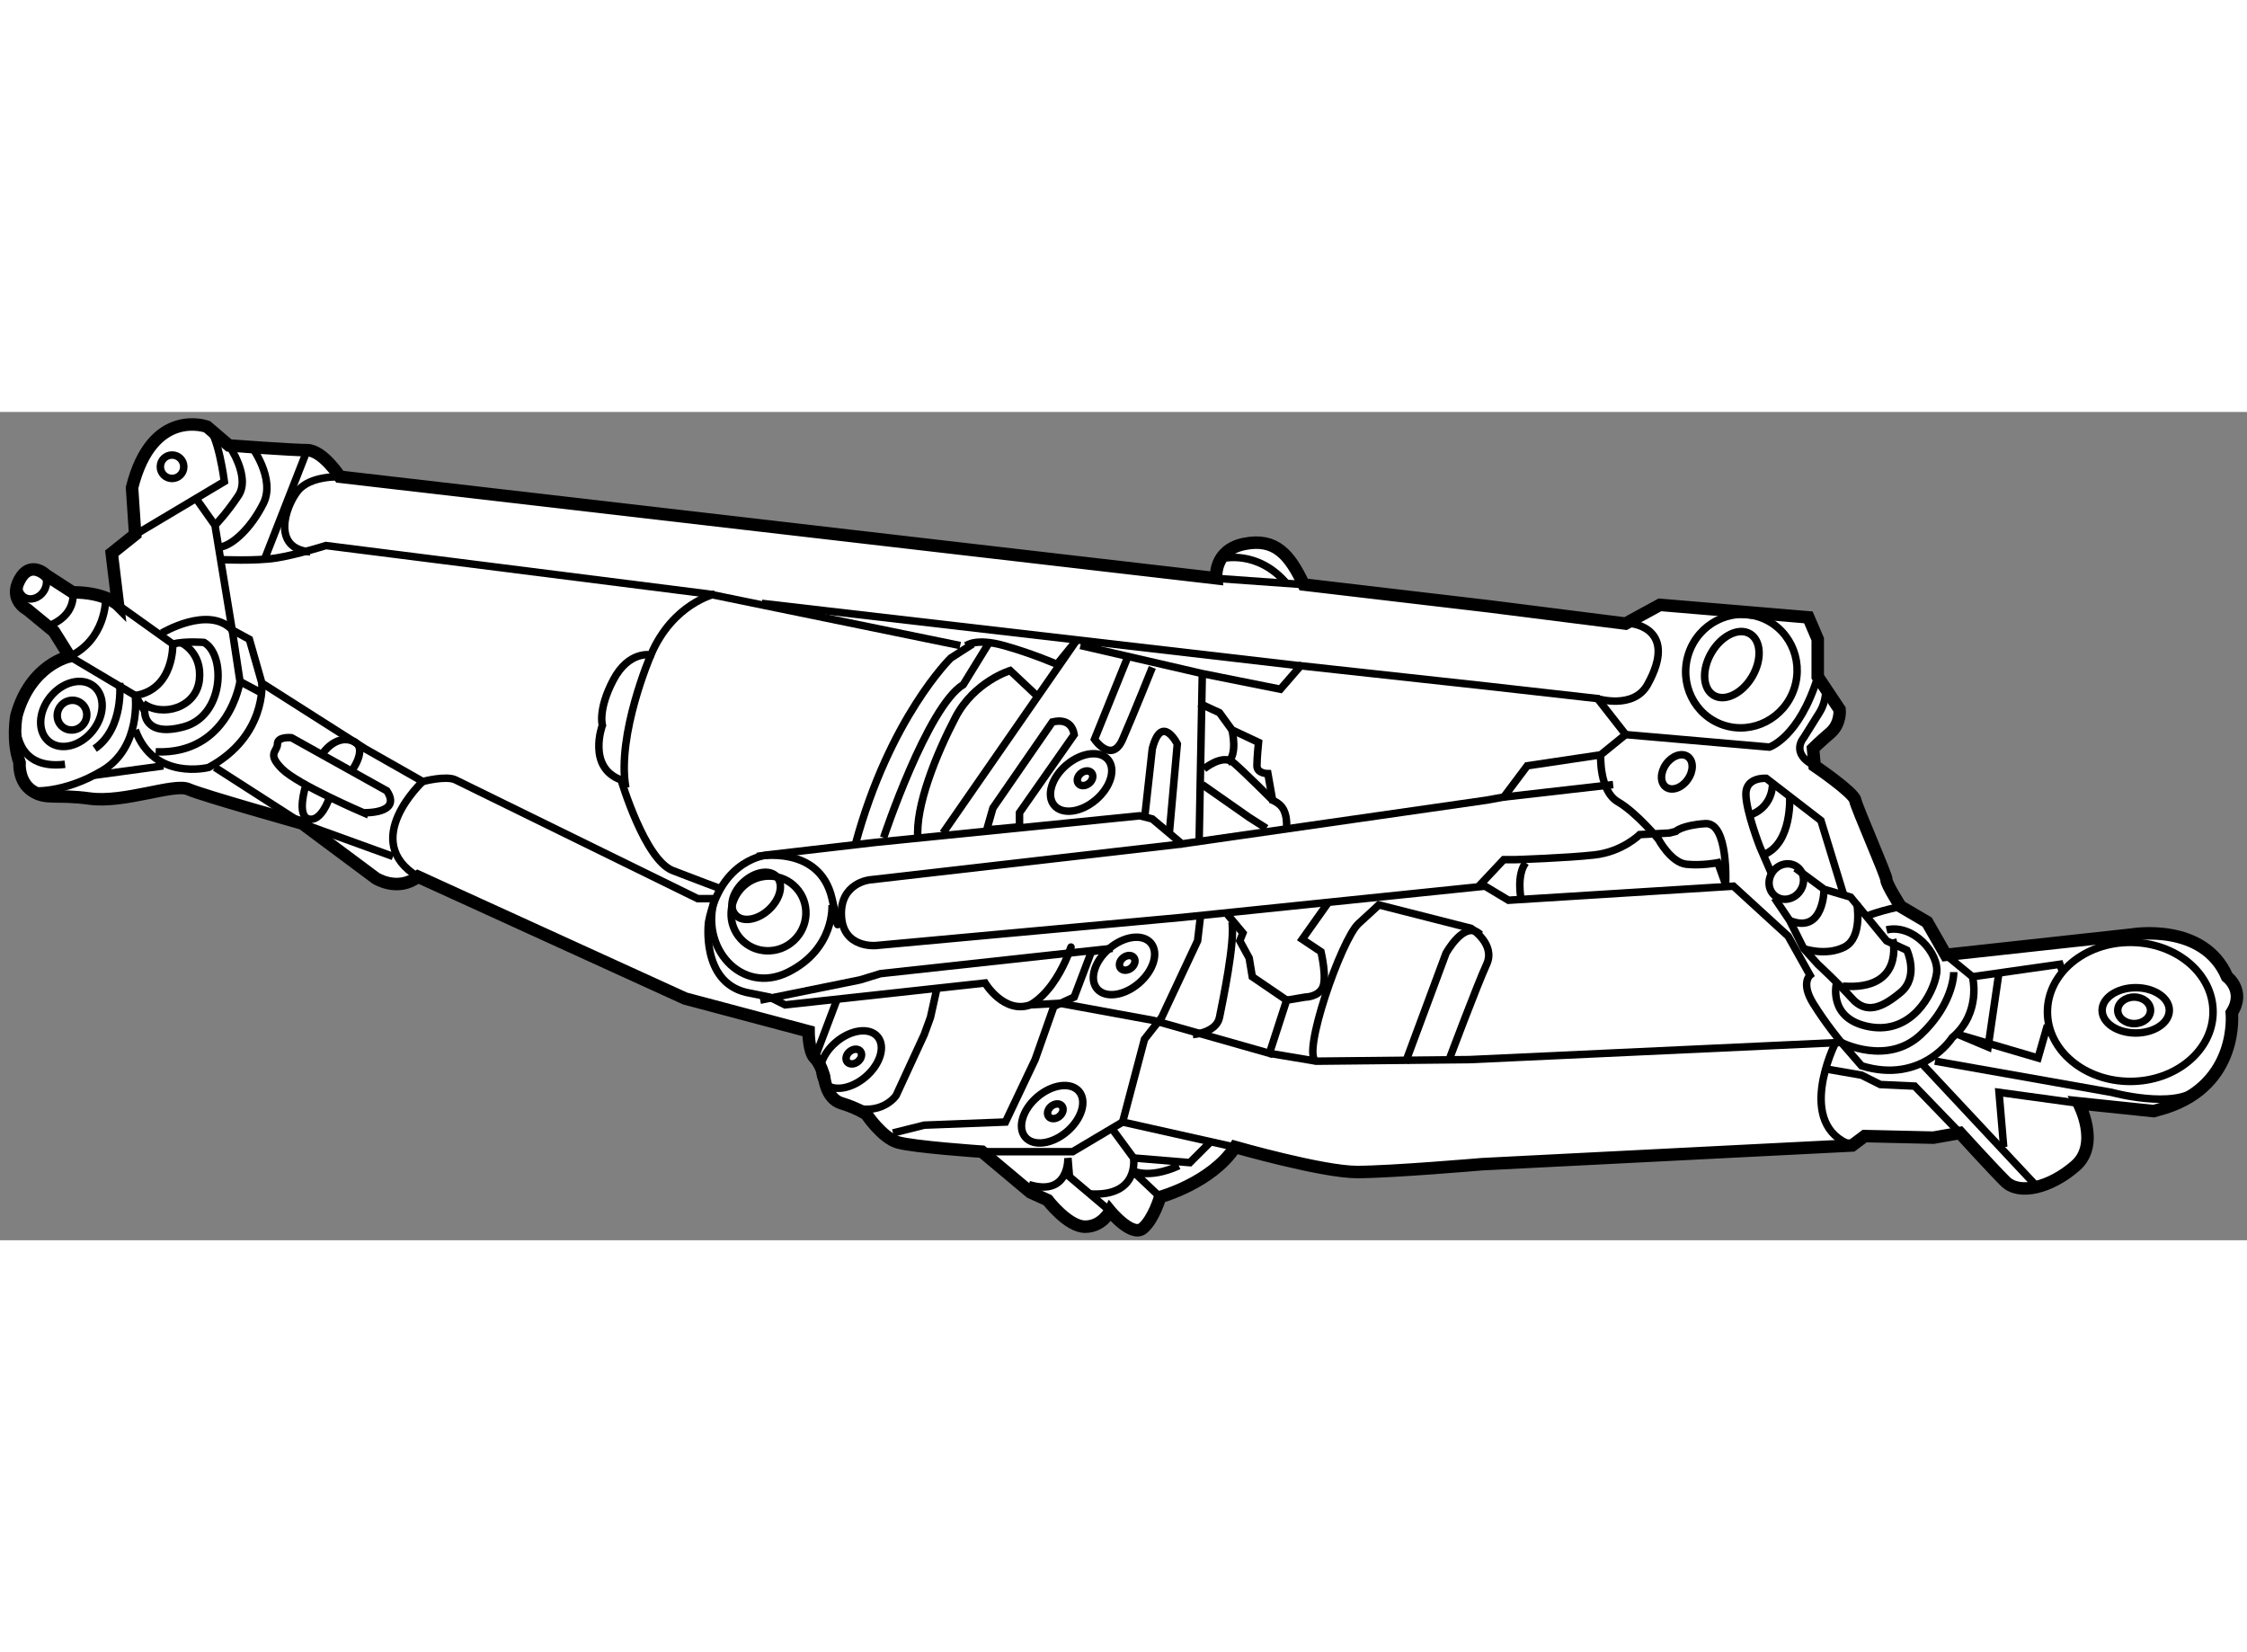 <?xml version="1.0" encoding="utf-8"?>
<!-- Generator: Adobe Illustrator 15.1.0, SVG Export Plug-In . SVG Version: 6.00 Build 0)  -->
<!DOCTYPE svg PUBLIC "-//W3C//DTD SVG 1.1//EN" "http://www.w3.org/Graphics/SVG/1.1/DTD/svg11.dtd">
<svg version="1.1" xmlns="http://www.w3.org/2000/svg" xmlns:xlink="http://www.w3.org/1999/xlink" x="0px" y="0px" width="244.8px"
	 height="180px" viewBox="147.985 57.468 89.897 33.138" enable-background="new 0 0 244.8 180" xml:space="preserve">
	
<rect x="147.985" y="57.468" width="89.897" height="33.138" fill="#808080" stroke="none"/>
	
<g><path fill="#FFFFFF" stroke="#000000" stroke-width="0.5" d="M225.336,86.501l-2.75-0.063l-0.5,0.375l-14.813,0.75
				c0,0-3.625,0.313-5,0.313s-4.875-1-4.875-1c-0.938,1.438-3,2-3,2s-0.25,0.875-0.688,1.25s-1.313-0.688-1.313-0.688
				s-0.313,0.625-1,0.625s-1.5-1.063-1.5-1.063l-0.688-0.313l-1.938-1.625c0,0-2.75-0.188-3.375-0.375s-1.25-1.125-1.25-1.125
				s-0.375-0.25-1-0.438s-0.688-1.063-0.688-1.063s-0.125-0.5-0.375-0.75s-0.25-1.063-0.25-1.063l-4.938-1.313l-10.688-4.875
				c-0.813,0.625-1.688,0.063-1.688,0.063l-2.938-2.188c0,0-4-1.125-4.563-1.375s-2.563,0.563-3.938,0.375s-1.75,0.063-2.313-0.313
				s-0.5-1.125-0.5-1.125c-0.313-0.875-0.125-1.875-0.125-1.875c0.563-2.063,2.125-2.375,2.125-2.375l-0.625-1l-1.063-0.875
				c0,0-0.75-0.375-0.313-1.188s1.063-0.188,1.063-0.188l1.063,0.688c1.313,0,1.813,0.5,1.813,0.5l-0.25-2.063l0.938-0.75
				l-0.125-1.875c0.813-3.25,3-2.438,3-2.438l0.875,0.75c0,0,2.5,0.188,3.125,0.188s1.313,1.063,1.313,1.063l35.063,4.063
				c0,0-0.125-1.125,1.125-1.375s1.813,0.438,2.375,1.625l7.438,0.875l5.438,0.688l1.375-0.75l5.938,0.5l0.375,0.875v1.5l0.875,1.313
				c0,0,0.063,0.563-0.375,0.938s-0.688,0.625-0.688,0.625l0.063,0.688c0,0,1.563,1.063,1.625,1.375s1.25,3,1.25,3.188
				s0.563,1.063,0.563,1.063l1.063,0.625l0.75,1.313l7.438-0.813c0,0,2.875-0.5,3.813,1.688c0,0,0.75,0.563,0.188,1.438
				c0,0,0.313,2.875-2.688,3.813l-0.438,0.125l-3-0.313c0,0,0.875,1.625-0.125,2.5s-2.25,1.188-2.813,0.625s-1.813-1.938-1.813-1.938
				L225.336,86.501z"></path><ellipse transform="matrix(0.836 0.548 -0.548 0.836 59.809 -71.322)" fill="none" stroke="#000000" stroke-width="0.3" cx="149.273" cy="64.439" rx="0.531" ry="0.625"></ellipse><path fill="none" stroke="#000000" stroke-width="0.3" d="M150.898,64.689c0,0,0.188,0.938-1.063,1.375"></path><path fill="none" stroke="#000000" stroke-width="0.3" d="M152.211,65.001c0,0,0,1.563-1.438,2.25l2.625,1.563l0.375,0.625
				c0,0-0.063,1.063,1.563,0.625s1.688-2.875,0.813-3.375c0,0-0.75-0.063-1.25,0.063l-2.188-1.563"></path><path fill="none" stroke="#000000" stroke-width="0.3" d="M153.398,62.376l3.563-2.125c0,0-0.25-1.938-0.688-2.188"></path><circle fill="none" stroke="#000000" stroke-width="0.3" cx="154.869" cy="59.66" r="0.469"></circle><ellipse transform="matrix(0.627 -0.779 0.779 0.627 2.126 143.502)" fill="none" stroke="#000000" stroke-width="0.3" cx="150.836" cy="69.533" rx="0.602" ry="0.584"></ellipse><ellipse transform="matrix(0.627 -0.779 0.779 0.627 2.14 143.463)" fill="none" stroke="#000000" stroke-width="0.3" cx="150.819" cy="69.498" rx="1.425" ry="1.086"></ellipse><path fill="none" stroke="#000000" stroke-width="0.3" d="M155.836,60.939l0.75,1.063l0.688,4.188l0.688,0.375l0.5,1.75
				l4.125,2.625l2.313,1.313c0,0,0.938-0.25,1.313-0.063s9.688,4.75,9.688,4.75h0.688"></path><line fill="none" stroke="#000000" stroke-width="0.3" x1="160.273" y1="59.001" x2="158.586" y2="63.314"></line><path fill="none" stroke="#000000" stroke-width="0.3" d="M156.836,63.376c0,0,1.375,0.063,2.188-0.063s2-0.5,2-0.5l15.313,1.938
				l10.063,2.063"></path><path fill="none" stroke="#000000" stroke-width="0.3" d="M157.148,58.814c0,0,0.875,1.25,0.375,2s-0.938,1.188-0.938,1.188"></path><path fill="none" stroke="#000000" stroke-width="0.3" d="M158.023,58.814c0,0,1,1.313,0.5,2.313s-1.25,1.688-1.75,1.75"></path><path fill="none" stroke="#000000" stroke-width="0.3" d="M154.898,66.751c0,0,0.063,1.813-1.5,2.063c0,0,0.25,2.063-1.313,3
				s-2.813,0.813-2.813,0.813"></path><path fill="none" stroke="#000000" stroke-width="0.3" d="M161.586,60.064c0,0-1.188-0.063-1.688,0.563s-1.063,2.313,0.5,2.438"></path><path fill="none" stroke="#000000" stroke-width="0.3" d="M155.211,66.689c0,0,0.875,0.375,0.75,1.5s-1.5,1.5-2.25,0.938"></path><path fill="none" stroke="#000000" stroke-width="0.3" d="M158.461,68.314c0,0,0.188,2.125-2.125,3.375c0,0-2.188,0.563-2.938-1.5
				"></path><path fill="none" stroke="#000000" stroke-width="0.3" d="M154.461,66.314c0,0,1.875-1.125,2.813-0.125l0.313,2.063
				c0,0-0.438,2.938-3.375,2.813"></path><line fill="none" stroke="#000000" stroke-width="0.3" x1="158.523" y1="68.751" x2="157.586" y2="68.251"></line><line fill="none" stroke="#000000" stroke-width="0.3" x1="151.773" y1="72.001" x2="154.523" y2="71.626"></line><path fill="none" stroke="#000000" stroke-width="0.3" d="M148.648,69.939c0,0-0.125,1.875,1.938,1.625"></path><path fill="none" stroke="#000000" stroke-width="0.3" d="M152.773,68.314c0,0,0.188,1.813-1,2.625"></path><path fill="none" stroke="#000000" stroke-width="0.3" d="M164.898,72.251c0,0-2.563,2.375-0.188,3.813"></path><path fill="none" stroke="#000000" stroke-width="0.3" d="M186.648,66.814c0,0,0.375-0.313,1.5,0s2.125,0.75,2.125,0.75l0.813-1
				l-5.375,7.75"></path><path fill="none" stroke="#000000" stroke-width="0.3" d="M176.586,64.751c0,0-1.688,0.375-2.563,2.438c0,0-0.875-0.188-1.5,1
				s-0.438,1.813-0.438,1.813s-0.625,1.688,0.75,2.188c0,0,0.938,3.188,2.063,3.625s1.813,0.688,1.813,0.688"></path><path fill="none" stroke="#000000" stroke-width="0.3" d="M174.023,67.189c0,0-1.375,3.188-1,5.313"></path><path fill="none" stroke="#000000" stroke-width="0.3" d="M186.898,66.751l-0.875,0.563c0,0-2.438,2.375-3.813,7.438"></path><path fill="none" stroke="#000000" stroke-width="0.3" d="M193.086,67.314l-1.313,3.25c0,0,0.688,1,1.125,0
				s1.188-2.875,1.188-2.875"></path><path fill="none" stroke="#000000" stroke-width="0.3" d="M189.461,68.814l-1.063-1c0,0-1.438,0.438-2.188,1.875
				s-1.625,3.563-1.5,4.875"></path><path fill="none" stroke="#000000" stroke-width="0.3" d="M183.336,74.501c0,0,1.75-5.25,3.188-6.125l1-1.625"></path><path fill="none" stroke="#000000" stroke-width="0.3" d="M190.961,70.376l-2.188,3.125v0.563l-1.313,0.125l0.25-0.875
				l2.375-3.438C190.086,69.876,190.836,69.626,190.961,70.376z"></path><line fill="none" stroke="#000000" stroke-width="0.3" x1="196.086" y1="67.939" x2="195.961" y2="74.564"></line><path fill="none" stroke="#000000" stroke-width="0.3" d="M199.461,74.064c0-0.188,0-0.438-0.125-0.688s-0.438-0.375-0.438-0.375
				l-0.188-1.063c0,0-0.438,0-0.438-0.313s0.063-0.938,0.063-0.938l-1.063-0.5l-0.5-0.688l-0.813-0.375"></path><line fill="none" stroke="#000000" stroke-width="0.3" x1="200.023" y1="67.626" x2="178.461" y2="65.126"></line><path fill="none" stroke="#000000" stroke-width="0.3" d="M194.773,74.251l0.313-3.5c0,0-0.625-1.25-1,0.188l-0.313,2.813"></path><ellipse transform="matrix(0.76 -0.649 0.649 0.76 -1.106 141.555)" fill="none" stroke="#000000" stroke-width="0.3" cx="191.363" cy="72.277" rx="1.413" ry="0.913"></ellipse><ellipse transform="matrix(0.633 0.774 -0.774 0.633 126.11 -121.671)" fill="none" stroke="#000000" stroke-width="0.3" cx="191.367" cy="72.158" rx="0.259" ry="0.34"></ellipse><ellipse transform="matrix(0.76 -0.649 0.649 0.76 -10.517 138.226)" fill="none" stroke="#000000" stroke-width="0.3" cx="182.144" cy="83.371" rx="1.413" ry="0.913"></ellipse><ellipse transform="matrix(0.632 0.775 -0.775 0.632 131.546 -110.522)" fill="none" stroke="#000000" stroke-width="0.3" cx="182.148" cy="83.251" rx="0.26" ry="0.34"></ellipse><ellipse transform="matrix(0.76 -0.649 0.649 0.76 -10.006 143.985)" fill="none" stroke="#000000" stroke-width="0.3" cx="190.207" cy="85.559" rx="1.413" ry="0.913"></ellipse><ellipse transform="matrix(0.632 0.775 -0.775 0.632 136.208 -115.965)" fill="none" stroke="#000000" stroke-width="0.3" cx="190.211" cy="85.439" rx="0.26" ry="0.34"></ellipse><ellipse transform="matrix(0.76 -0.649 0.649 0.76 -5.463 144.43)" fill="none" stroke="#000000" stroke-width="0.3" cx="193.082" cy="79.621" rx="1.413" ry="0.913"></ellipse><ellipse transform="matrix(0.632 0.775 -0.775 0.632 132.665 -120.378)" fill="none" stroke="#000000" stroke-width="0.3" cx="193.086" cy="79.501" rx="0.26" ry="0.34"></ellipse><path fill="none" stroke="#000000" stroke-width="0.3" d="M195.273,74.751l-12.5,1.438c0,0-1.188,0.125-1.125,1.438
				s1.375,1.188,1.375,1.188l12.25-1.125l12.125-1.25l0.938,0.563l9-0.563l2.188,2l0.875,1.563c0,0-0.375,0.313,0.125,1.125
				s1.125,1.563,1.125,1.563l-14.875,0.688l-6.125,0.063l-1.875-0.313"></path><polyline fill="none" stroke="#000000" stroke-width="0.3" points="196.086,72.376 197.961,73.689 198.648,74.126 		"></polyline><path fill="none" stroke="#000000" stroke-width="0.3" d="M196.148,71.751c0,0,0.75-0.625,1.188-0.25s1.563,1.5,1.563,1.5"></path><polyline fill="none" stroke="#000000" stroke-width="0.3" points="196.023,77.564 195.898,78.626 194.461,81.689 193.773,82.564 
				192.898,85.876 197.648,86.939 		"></polyline><ellipse transform="matrix(0.733 -0.681 0.681 0.733 -4.697 141.796)" fill="none" stroke="#000000" stroke-width="0.3" cx="178.148" cy="76.876" rx="1.125" ry="0.75"></ellipse><ellipse transform="matrix(0.733 -0.68 0.68 0.733 -4.947 142.3)" fill="none" stroke="#000000" stroke-width="0.3" cx="178.735" cy="77.45" rx="1.508" ry="1.484"></ellipse><path fill="none" stroke="#000000" stroke-width="0.3" d="M178.273,75.251c0,0,2.5-0.5,3,1.688s0,0.25,0,0.25
				s0.125,1.75-1.75,2.688s-3.563-1-2.938-2.938"></path><path fill="none" stroke="#000000" stroke-width="0.3" d="M185.461,80.564l-0.25,1.125l-0.25,0.688l-1.125,2.438
				c0,0-0.5,0.75-1.625,0.5"></path><polyline fill="none" stroke="#000000" stroke-width="0.3" points="183.711,86.314 184.961,86.001 188.211,85.876 189.398,83.376 
				190.148,81.251 190.961,80.876 191.648,79.064 192.489,78.927 183.211,79.939 182.398,80.189 178.398,81.001 		"></polyline><line fill="none" stroke="#000000" stroke-width="0.3" x1="180.586" y1="83.314" x2="181.461" y2="81.001"></line><path fill="none" stroke="#000000" stroke-width="0.3" d="M201.148,77.064l-1.063,1.5l0.75,0.5c0,0,0.25,1.063,0.063,1.438
				s-0.688,0.375-0.688,0.375l-0.75,0.125l-0.688,2.125l-4.625-1.313l-3.75-0.688l-1.188,0.063c-1.063,0.375-1.813-0.875-1.813-0.875
				l-8,0.875l-0.625-0.313l-0.938-0.188c-1.813-0.438-1.5-2.813-1.5-2.813c0.5-2.563,2.375-2.688,2.375-2.688l4.313-0.5l10.563-1.063
				l0.5,0.125l1.188,1l12.188-1.75l0.688-0.125l0.938-1.25l2.938-0.438l1-0.813l-1.125-1.438l-4.438-0.5l-7.438-0.813l-0.813,0.938
				l-3.125-0.625l-4.875-1.125"></path><path fill="none" stroke="#000000" stroke-width="0.3" d="M190.773,79.126c0.25-1.063-0.188,1.25-1.563,2.063"></path><polyline fill="none" stroke="#000000" stroke-width="0.3" points="192.898,85.876 190.898,87.064 187.273,87.064 		"></polyline><path fill="none" stroke="#000000" stroke-width="0.3" d="M192.398,89.439l-1.625-1.375l-0.063-0.75c0,0,0.063,1.563-1.563,1.063"></path><path fill="none" stroke="#000000" stroke-width="0.3" d="M192.461,86.126l0.875,1.188c0,0,0.25,1.563-1.75,1.438"></path><polyline fill="none" stroke="#000000" stroke-width="0.3" points="196.398,86.689 195.586,87.501 193.336,87.314 		"></polyline><path fill="none" stroke="#000000" stroke-width="0.3" d="M194.398,88.876l-1.125-1.063c0,0,0.625,0.375,1.875-0.188"></path><polyline fill="none" stroke="#000000" stroke-width="0.3" points="199.461,81.001 198.086,80.064 197.961,79.314 197.586,78.626 
				197.711,78.314 197.086,77.564 		"></polyline><path fill="none" stroke="#000000" stroke-width="0.3" d="M195.711,82.376c0,0,0.938-0.063,1.063-0.688s0.625-3,0.5-3.813"></path><path fill="none" stroke="#000000" stroke-width="0.3" d="M200.648,83.439c-0.625-0.188,1-4.875,1.688-5.5s0.813-0.75,0.813-0.75
				l3.688,0.938c0,0,1,0.625,0.625,1.438s-1.5,3.813-1.5,3.813"></path><path fill="none" stroke="#000000" stroke-width="0.3" d="M204.211,83.501l1.625-4.375c0,0,0.75-1.375,1.375-0.75"></path><path fill="none" stroke="#000000" stroke-width="0.3" d="M197.273,70.189c0,0,0.25,1-0.188,1.313"></path><line fill="none" stroke="#000000" stroke-width="0.3" x1="208.148" y1="72.876" x2="212.523" y2="72.376"></line><ellipse transform="matrix(0.95 0.313 -0.313 0.95 32.231 -64.752)" fill="none" stroke="#000000" stroke-width="0.3" cx="217.55" cy="67.889" rx="2.224" ry="2.275"></ellipse><ellipse transform="matrix(0.863 0.506 -0.506 0.863 64.061 -100.61)" fill="none" stroke="#000000" stroke-width="0.3" cx="217.148" cy="67.564" rx="0.945" ry="1.428"></ellipse><path fill="none" stroke="#000000" stroke-width="0.3" d="M213.273,65.939c0,0,1.875,0.188,0.625,2.438
				c-0.558,1.004-2,0.563-2,0.563"></path><path fill="none" stroke="#000000" stroke-width="0.3" d="M213.023,70.376l5.75,0.5c0,0,1.188-0.375,1.938-2.813"></path><ellipse transform="matrix(-0.815 -0.58 0.58 -0.815 348.756 255.25)" fill="none" stroke="#000000" stroke-width="0.3" cx="215.18" cy="71.876" rx="0.531" ry="0.75"></ellipse><ellipse transform="matrix(-0.814 -0.581 0.581 -0.814 353.702 265.845)" fill="none" stroke="#000000" stroke-width="0.3" cx="219.398" cy="76.314" rx="0.669" ry="0.729"></ellipse><path fill="none" stroke="#000000" stroke-width="0.3" d="M212.023,71.189c0,0-0.063,1.438,0.688,1.875s1.625,1.5,1.625,1.5
				s0.5,0.938,1.125,1s1.25-0.063,1.25-0.063l0.313,0.875c0,0,0.125-2.5-0.813-2.438s-1.188,0.313-1.188,0.313l-0.25,0.063
				l-1.188,0.063c0,0-0.688,0.688-1.813,0.813s-3.125,0.188-3.125,0.188h-0.5l-1,1.063"></path><path fill="none" stroke="#000000" stroke-width="0.3" d="M208.836,76.939c0,0-0.188-0.938,0.188-1.438"></path><path fill="none" stroke="#000000" stroke-width="0.3" d="M221.023,68.501c0,0,0.063,0.5-0.25,1s-0.625,1-0.625,1
				s-0.563,0.625,0.438,1.125"></path><path fill="none" stroke="#000000" stroke-width="0.3" d="M219.821,75.721l1.14,0.843l1.063,0.313l1.438,1.75l0.813,0.375
				c0,0,0.5,1.063-0.25,1.688s-1.375,0.875-1.938,0.25s-1.375-1.375-1.375-1.375l-0.563-0.625l-0.563-1.125l-0.61-0.906"></path><path fill="none" stroke="#000000" stroke-width="0.3" d="M221.773,76.876l-0.938-3.063l-2.188-1.688c0,0-0.813-0.063-0.813,0.625
				s0.563,2.125,0.563,2.125l0.455,1.049"></path><path fill="none" stroke="#000000" stroke-width="0.3" d="M220.961,76.564c0,0,0,1.813-1.375,1.25"></path><path fill="none" stroke="#000000" stroke-width="0.3" d="M223.711,78.564c0,0,0.5,2.063-2,1.875"></path><path fill="none" stroke="#000000" stroke-width="0.3" d="M222.273,77.126c0,0,0.25,1.375-0.5,1.75s-1.625,0.063-1.625,0.063"></path><path fill="none" stroke="#000000" stroke-width="0.3" d="M219.586,72.814c0,0,0.125,1.938-1.063,2.375"></path><path fill="none" stroke="#000000" stroke-width="0.3" d="M224.023,77.251c0,0-0.875,0.188-1.313,0.375"></path><path fill="none" stroke="#000000" stroke-width="0.3" d="M221.461,80.314c0,0-0.375,1.438,1.313,1.75s2.563-1.313,2.688-2.125
				s-0.938-2-2-1.75"></path><path fill="none" stroke="#000000" stroke-width="0.3" d="M225.836,79.189l1.063,0.875c0,0,0.375,1.438-0.813,2.438
				c0,0-1.188,1.875-3.625,1.125l-0.813-0.938c0,0,1.843,0.953,3.188-0.313c1.063-1,1.313-2.063,1.313-2.5"></path><path fill="none" stroke="#000000" stroke-width="0.3" d="M218.898,72.314c0,0,0.063,0.875-0.813,1.25"></path><polyline fill="none" stroke="#000000" stroke-width="0.3" points="226.898,80.064 230.398,79.564 230.523,79.939 		"></polyline><ellipse fill="none" stroke="#000000" stroke-width="0.3" cx="233.211" cy="81.47" rx="3.313" ry="2.781"></ellipse><ellipse fill="none" stroke="#000000" stroke-width="0.3" cx="233.43" cy="81.408" rx="1.344" ry="0.906"></ellipse><ellipse fill="none" stroke="#000000" stroke-width="0.3" cx="233.367" cy="81.408" rx="0.656" ry="0.531"></ellipse><path fill="none" stroke="#000000" stroke-width="0.3" d="M225.398,83.439l7.063,1.25c0,0,2.5,0.688,3.438-0.125"></path><line fill="none" stroke="#000000" stroke-width="0.3" x1="224.898" y1="83.564" x2="229.461" y2="88.439"></line><path fill="none" stroke="#000000" stroke-width="0.3" d="M221.398,82.751c0,0-1.625,3.25,0.688,4.063"></path><polyline fill="none" stroke="#000000" stroke-width="0.3" points="228.148,86.876 227.961,84.689 231.148,85.126 		"></polyline><polyline fill="none" stroke="#000000" stroke-width="0.3" points="227.961,79.876 227.523,82.876 226.336,82.376 229.523,83.314 
				229.898,82.001 		"></polyline><polyline fill="none" stroke="#000000" stroke-width="0.3" points="221.023,83.751 222.461,84.001 223.211,84.376 224.586,84.439 
				226.398,86.314 		"></polyline><path fill="none" stroke="#000000" stroke-width="0.3" d="M163.461,72.626l-3.813-2.125c0,0-0.563-0.063-0.563,0.25
				s-0.438,0.375,0.188,1s3.25,1.75,3.25,1.75S164.086,73.564,163.461,72.626z"></path><polyline fill="none" stroke="#000000" stroke-width="0.3" points="156.586,71.689 160.086,73.939 163.711,75.251 		"></polyline><path fill="none" stroke="#000000" stroke-width="0.3" d="M160.211,72.439c0,0-0.375,1.188,0.125,1.313s0.813-0.813,0.813-0.813"></path><path fill="none" stroke="#000000" stroke-width="0.3" d="M160.898,71.126c0,0,0.5-0.75,1.188-0.5s-0.063,1.25-0.063,1.25"></path><line fill="none" stroke="#000000" stroke-width="0.3" x1="196.648" y1="64.126" x2="200.148" y2="64.376"></line><path fill="none" stroke="#000000" stroke-width="0.3" d="M196.878,63.335c0,0,1.418-0.375,2.584,1"></path></g>


</svg>